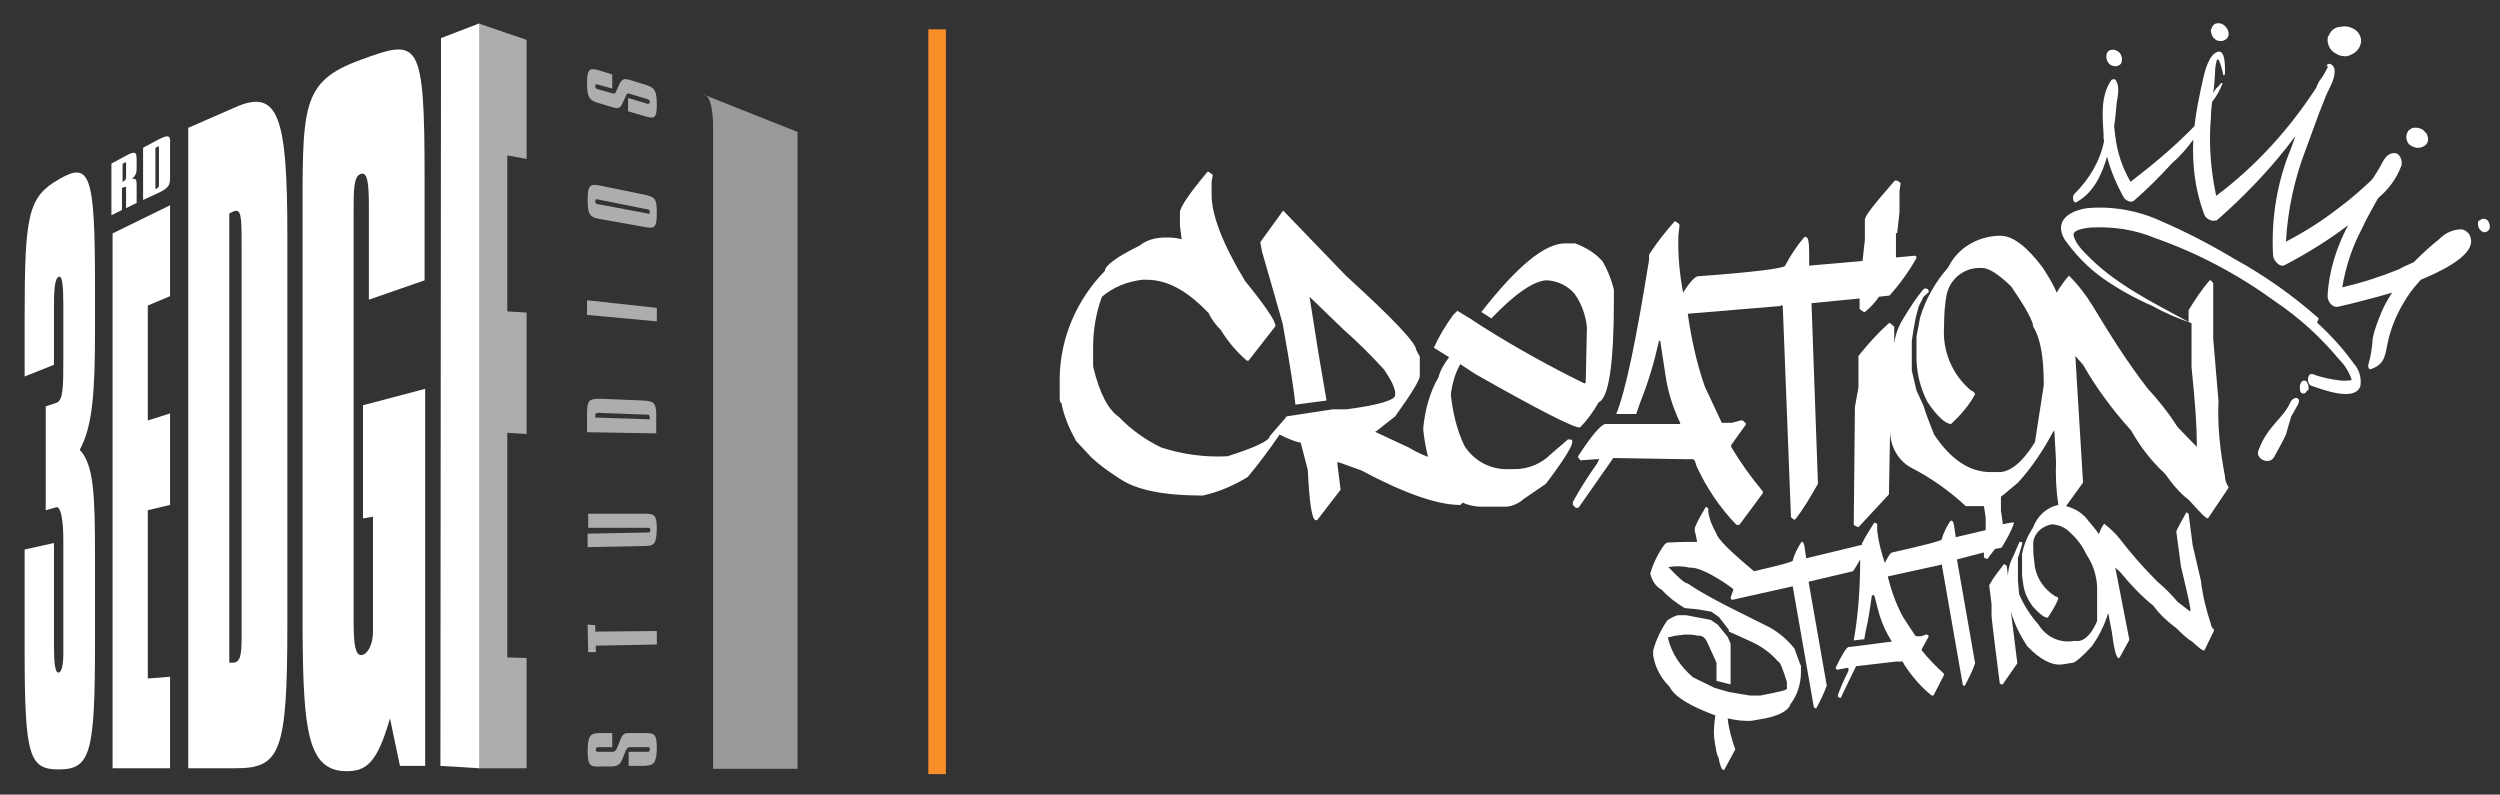 <svg xmlns="http://www.w3.org/2000/svg" id="Layer_1" viewBox="0 0 426.3 135.5"><rect x="0" y="0" width="426.3" height="135.5" fill="#333333" stroke="none"/><defs><style>      .st0, .st1, .st2 {        fill: #fff;      }      .st3 {        fill: #f78e28;      }      .st1 {        opacity: .6;      }      .st1, .st2 {        isolation: isolate;      }      .st2 {        opacity: .5;      }    </style></defs><g id="G_PANEL"><polygon class="st1" points="89.8 112.2 86.5 112.1 86.5 73.8 89.8 74 89.8 53.3 86.5 53.1 86.5 26.5 89.8 27.1 89.8 6.8 81.6 4 81.5 131 89.8 131 89.8 112.2"></polygon><polygon class="st0" points="75.2 6.5 81.7 4 81.7 131 75.1 130.6 75.2 6.5"></polygon><path class="st0" d="M27,23.8l-2.6,1.4v8.9l2.6-1.2c1.9-.9,2-1.4,2-2.8v-5.5c.1-1.4-.1-1.8-2-.8ZM27.1,31.5c0,.3,0,.5-.5.7h-.1c0,0,0-7,0-7h.1c.5-.4.5-.3.5.1v6.2Z"></path><path class="st0" d="M23.3,27.4c0-1.4-.1-1.8-1.9-.8l-2.4,1.3v8.8l1.8-.9v-3.8h.2c.3-.2.5-.2.5,0v3.5l1.8-.9v-3.2c0-.7-.1-1-.8-.9.7-.6.8-1.1.8-1.8v-1.4ZM21.5,30.3c0,.2-.1.4-.4.6,0,0-.1.1-.2.1v-3.1h.1c.5-.4.5-.2.5.1v2.3Z"></path><polygon class="st0" points="29 115.4 25.2 115.7 25.2 87 29 86.1 29 70.5 25.2 71.7 25.2 52.1 29 50.5 29 35 19.2 39.8 19.2 131 29 131 29 115.4"></polygon><path class="st0" d="M40.1,18.3l-8,3.5v109.2h8.1c7.6,0,8.8-2.7,8.8-24.4V40c0-20.1-1.5-25-8.9-21.7ZM41.2,108.8c0,3.1-.3,4.1-1.4,4.2-.2,0-.5,0-.7,0V36.4l.6-.3c1.5-.7,1.5.9,1.5,5.9,0,0,0,66.8,0,66.8Z"></path><path class="st0" d="M59.1,131.5c3.3,0,5.2-1.3,7.4-9l1.7,8.1h4.3v-64.3l-10.6,2.8v19.3l1.7-.3v19.6c0,2.5-1.1,4-2,4-1,0-1.3-1.7-1.3-5.8V36.2c0-3.7,0-6,1.1-6.5,1.2-.5,1.5,1.1,1.5,5.4v16l9.5-3.3v-17.4c0-24-1-23.8-10.9-20.2-10.4,3.8-9.9,8-9.9,28.9v68.6c.1,17,.9,23.8,7.5,23.8Z"></path><path class="st0" d="M10,131.2c5.4,0,6.2-2.6,6.2-21.5v-14.6c0-10.9-.2-15.8-2.6-18.4,2.2-4,2.6-10,2.6-20.2v-7.9c0-19.1-.9-21.1-6.2-18-5.2,3-5.8,6-5.8,23.5v10.1l5-2v-9.6c0-3.2.1-5,.8-5.4.6-.3.8,1.4.8,4.7v9.1c0,5,0,7.3-1.2,7.7l-1.8.6v17.7l1.8-.5c.7-.2,1.2,1.9,1.2,5.6v19.3c0,2.1-.3,3.2-.8,3.3-.6,0-.8-1.4-.8-4.8v-17.3l-5,1.1v17.3c0,18,.8,20.2,5.8,20.2Z"></path><path class="st1" d="M107.1,130.6h2.7c1.6-.1,2.1-.3,2.2-2.8,0-2.6-.3-2.8-2.1-2.8h-2.5c-.7,0-1.2,0-1.6,1.1l-.6,1.5q-.3.6-.7.6h-2.5c-.3,0-.4-.1-.4-.4s.2-.4.4-.4h2.4v-2.4h-1.8c-1.9,0-2.3.2-2.4,2.9,0,2.7.4,2.9,2.3,2.8h2c.7-.1,1.2-.2,1.6-1.2l.6-1.5q.3-.6.7-.6h3c.3,0,.4,0,.4.4s-.2.4-.4.4h-3.2v2.4Z"></path><polygon class="st1" points="112 107.6 101.5 107.7 101.5 106.6 100.2 106.5 100.3 111.2 101.6 111.2 101.6 110.1 112 109.9 112 107.6"></polygon><path class="st1" d="M100.3,93.3l9.5-.2c1.7,0,2.1-.2,2.2-2.8,0-2.5-.4-2.7-2-2.7h-9.7c0,0,0,2.4,0,2.4h10.2c.3,0,.4,0,.4.4s-.2.4-.4.4l-10.3.2v2.3Z"></path><path class="st1" d="M109.7,68.3l-7.1-.3c-1.9,0-2.5,0-2.5,2.4v3.3l11.8.2v-3.1c0-2.2-.5-2.4-2.2-2.5ZM110.8,71.5l-9.3-.3v-.2c0-.6.2-.6.6-.6l8.1.3c.4,0,.6,0,.6.6,0,0,0,.2,0,.2Z"></path><polygon class="st1" points="100.1 53.7 112 54.8 112 52.5 100.1 51.2 100.1 53.7"></polygon><path class="st1" d="M109.9,33.2l-7.3-1.5c-1.9-.4-2.4-.3-2.4,2.4s.5,3,2.4,3.3l7.3,1.3c1.7.3,2.1.2,2.1-2.4s-.4-2.7-2.1-3.1ZM110.4,36.4l-8.5-1.6c-.3,0-.4-.2-.4-.5s.2-.4.4-.3l8.5,1.7c.3,0,.4.2.4.5s-.1.3-.4.2Z"></path><path class="st1" d="M107.2,19l2.7.8c1.7.5,2.1.4,2.1-2s-.4-2.9-2.1-3.4l-2.6-.8c-.7-.2-1.2-.2-1.6.6l-.6,1.3c-.2.5-.3.5-.7.4l-2.5-.7c-.3-.1-.4-.2-.4-.5s.2-.4.4-.3l2.5.7v-2.4l-1.9-.6c-1.9-.6-2.4-.5-2.4,2.1s.5,3,2.4,3.5l2,.6c.7.2,1.2.3,1.6-.6l.6-1.3c.2-.5.3-.5.7-.4l3,.9c.3.1.4.2.4.5s-.2.3-.4.3l-3.3-1v2.3h.1Z"></path><path class="st2" d="M136,22.5v108.6h-14.4V21.3s0-5.2-1.7-5.2l16.1,6.4Z"></path></g><g id="Layer_2"><g id="Layer_3"><path class="st0" d="M411.4,21.8h0c-.1,0-.2.1-.3.2-.1,0-.1.1-.2.1-.2.1-.3.3-.4.5-.3.6-.2,1.5.3,2,.3.3.8.5,1.3.6.4,0,.7,0,1.1-.2h-.1.1c.4-.2.7-.5.8-.9s0-.8-.2-1.3h0c-.1-.1-.2-.2-.3-.3-.4-.6-1.2-.8-2-.7h0Z"></path><path class="st0" d="M422.6,37.8c-.2.6.1,1.4.7,1.7.3.2.8.1,1.1-.3,0,0,0-.1.1-.1.1-.4.1-.7-.1-1.2-.1-.2-.2-.3-.3-.4-.1,0-.1-.1-.2-.1-.3-.2-.8-.1-1.1.2-.2,0-.2.1-.2.2Z"></path><path class="st0" d="M397,6.1c-.1.3-.1.6-.1.9.1.8.5,1.6,1.2,2,.2.1.3.2.5.3.4.2.9.3,1.5.3.5-.1.9-.3,1.4-.6.7-.5,1.2-1.4,1.1-2.3-.1-.7-.6-1.5-1.3-1.8-.7-.4-1.5-.5-2.3-.3-.8,0-1.6.6-1.9,1.5Z"></path><path class="st0" d="M397,11.3c-.4.8-.9,1.8-1.5,2.5h0c-.2.4-.4.7-.5,1.1-4.6,7.1-10.3,13.4-17.1,18.5-.9-4.3-1.3-8.8-.9-13.3,0-.9.1-1.8.2-2.7.7-.9,1.4-2.1,1.8-3.2,0-.1-.3,0-.3,0-.5.8-.8.6-1.3,1.7.2-1.5.2-1.8.3-3.3,0-.7.1-1.6.3-2.3.3-.9.9,1.6.8,1.2.1.3.2.8.3,1.2s.3-.1.3-.1c0-.5.2-4-1.1-3.8-1.6.3-2.3,3.3-2.6,4.5-.6,2.7-1.2,5.5-1.5,8.2-3.4,3.5-7.1,6.6-10.9,9.5-1.4-2.4-2.3-5.1-2.6-7.8l-.2-1.7c.2-1.2.3-2.4.4-3.6s.7-2.9-.1-4.2c-.1-.2-.4-.3-.7-.1-.1,0-.1.1-.1.1-1.8,2.6-1.5,6-1.3,9.1v.9c.1,0,.1.3.1.3-.7,3.5-2.5,6.5-5.1,9.1-.4.4-.2,1.8.5,1.3,2.8-1.6,4.2-4.6,5.1-7.7.6,2.4,1.6,4.7,2.8,6.9.3.5,1.2,1.1,1.8.6,2.3-2,4.4-4.1,6.5-6.4,1.4-1.2,2.5-2.5,3.6-4-.2,4.3.3,8.5,1.8,12.6.2.8,1.2,1.4,2,1.2.2,0,.3-.1.4-.2,4.2-3.7,8.1-7.7,11.6-12.1l1.6-2.1c-.4,1.3-.9,2.5-1.4,3.8-1.9,5.3-2.7,10.8-2.4,16.5,0,.8,1.1,2.2,2,1.7,3.8-2,7.4-4.2,10.8-6.8-2,3.8-3.3,7.9-3.5,12.1,0,.8.7,2,1.8,1.8,3.1-.7,6.1-1.5,9.2-2.4-.7,1.1-1.3,2.1-1.8,3.3-.6,1.5-1.2,2.9-1.5,4.5-.1,1.5-.3,2.9-.7,4.3-.2.4,0,1.2.5.9,2.5-.9,2.3-2.7,2.9-5.1.6-2.5,1.7-4.9,3.2-7.2.7-1.1,1.5-2,2.3-2.9,2.1-.9,9.4-3.9,8.5-7.1-.1-.7-.7-1.3-1.5-1.5-1.5,0-2.8.6-3.9,1.7-1.5,1.2-2.9,2.5-4.3,3.9-.8.4-1.7.7-2.5,1.2-3.2,1.3-6.3,2.3-9.7,3.1.6-3.6,1.7-6.9,3.4-10.1.8-1.8,1.8-3.4,2.7-5.1,1.8-1.5,3.2-3.4,4-5.6.2-.7-.2-2.1-1.2-2.1-1.5,0-2,1.6-2.6,2.6-.4.6-.8,1.4-1.3,2-1.7,1.6-3.5,3.2-5.4,4.6-2.8,2.2-5.9,4.2-9.2,5.9.3-5.3,1.4-10.5,3.3-15.5,1.1-2.9,2.1-5.9,3.3-8.8.6-1.7,1.8-3.2,1.7-4.9,0-.9-1.1-1.6-1.4-.7Z"></path><path class="st0" d="M395.4,54.3c-4.4-3.9-9.2-7.3-14.3-10.1-4-2.4-8.2-4.6-12.6-6.5-3.9-1.8-8.3-2.6-12.6-2.2-2.9.4-5.8,2.1-3.8,5.4,1.8,2.5,3.9,4.7,6.4,6.5,2.7,1.9,5.6,3.5,8.6,4.8,2.1,1.2,4.3,2.1,6.6,2.9v7.5c.6,5.9.9,10.1.9,12.7v.9l-3.3-3.4c-1.5-2.4-3.3-4.6-5.2-6.7-3.4-4.4-6.4-9.2-9.3-14-1.1-1.8-2.4-3.5-4-5.1-.8.9-1.5,1.9-2.1,2.9-.6-1.5-1.5-2.9-2.4-4.3-2.7-3.6-5.1-5.4-7.2-5.4h-.2c-3.7.1-7.1,2.1-8.7,5.4-2.2,2.5-3.9,5.5-4.8,8.6h0l-.3,1.6-.3,1.6v1.6h0v2.4c.1,2.5.7,4.9,1.9,7.2,1.7,2.5,3.1,3.7,4,3.7,1.6-1.5,3.1-3.2,4.1-5.1-.2-.4-.5-.6-.7-.6-3.2-2.7-4.9-6.7-4.6-10.9,0-1.9.1-3.8.5-5.7.7-2.7,3.2-4.5,6-4.3,1.2,0,2.8,1.1,4.9,3.1,2.5,3.6,3.8,6,3.8,6.9,1.2,1.9,1.8,5.1,1.8,9.7v.3l-1.5,9.7c-2.1,3.4-4.2,5.1-6.1,5.1h-1.5c-3.6,0-6.8-2.2-9.6-6.4-.7-1.8-1.4-3.5-1.8-4.9l-1.2-2.6-.8-3.4v-5.1l.3-1.9.4-2.2.5-1.8.8-1.6.9-.8c0-.4-.2-.6-.5-.6h-.3c-1.4,1.6-2.5,3.4-3.6,5.2-.8,1.3-1.3,2.6-1.5,4.2v-2.9l-.7-.6h-.2c-1.9,1.7-3.6,3.6-5.2,5.6v5.4l-.6,3.3-.2,20c0,.2.3.3.8.5l5.2-5.6.2-11.1c-.1,2.6,1.2,5.2,3.5,6.5,3.5,1.8,6.6,4,9.4,6.6h3.1l.3,2v2.1l-5.1,1.2-.2-1.3c-.1-1.1-.3-1.6-.6-1.5h-.1c-.6.9-1.2,2-1.5,3.2,0,.2-2.7.9-8.4,2.2-.3,0-.7.6-1.3,1.8-.6-1.8-1.1-3.7-1.3-5.5v-1.1c0-.1-.2-.2-.5-.3-.7,1.2-1.5,2.3-2.1,3.6v.2l-9.5,2.3-.2-1.3c-.1-1.1-.3-1.6-.6-1.5h0c-.6.9-1.2,2-1.5,3.2,0,.2-2.2.8-6.6,1.8h0c-4.1-3.4-6.2-5.5-6.4-6.4-.7-1.2-1.2-2.4-1.4-3.7v-.6l-.4-.3h0c-.7,1.2-1.4,2.3-1.9,3.6v.7c.1,0,.4,1.7.4,1.7h0c-1.5,0-2.9,0-4.5.1h-.4c-.3,0-.5.2-.7.4-1.1,1.5-1.9,3.2-2.4,4.9h0c.3,1.2.9,2.2,2,2.8,1.2,1.3,2.4,2.2,3.9,3.1h.1l2.1.2,2.3.4,1.3.9,1.7,2.2v.3c.1,0,4,1.8,4,1.8,1.7.8,3.2,1.9,4.4,3.3.3,0,.8,1.2,1.5,3.5v1.1c.1.3-1.5.6-4.5,1.2h-1.8l-3.6-.6h0l-2.4-.7h0l-3.7-1.8c-2.1-1.8-3.7-4.1-4.3-6.8l1.3-.3,1.6-.2c.7,0,1.5,0,2.2.2.7-.1,1.3.3,1.7,1.3l1.5,3.3v3.1l2.4.6v-6.8c.1,0-.5-1.3-.5-1.3l-1.7-2.1-1.2-.8-2.1-.4-2.1-.4h-1.4c-.6.2-1.3.5-1.8.9-1.1,1.6-1.9,3.3-2.4,5.1v.9c.2.9.4,1.8.8,2.5.5,1.1,1.2,2,2,2.8.8,1.7,3.5,3.3,7.8,4.9h0c-.2,1.4-.3,2.6-.2,3.8.3,2.1.5,3.2.7,3.2.3,1.6.6,2.3.9,2.3h.1l1.9-3.5c-.6-1.7-1.1-3.5-1.3-5.3h0c1.4.3,2.7.5,4.1.4l2.3-.4c2.5-.5,4-1.4,4.3-2.4,1.2-1.6,1.8-3.5,1.8-5.5v-1.1c-.1,0-1.1-2.9-1.1-2.9-1.2-1.5-2.6-2.7-4.2-3.6l-7.2-3.6c-2.3-1.2-4.6-2.4-6.8-3.9-.5,0-1.7-1.1-3.3-2.8h0c1.2-.2,2.4-.2,3.6.1,1.1-.1,2.9.6,5.7,2.4.7.5,1.4.9,1.8,1.3l-.5,1.4h0c0,.1.2.4.2.4l10.3-2.3h0c0-.1.1,0,.1,0l3.6,20.6.3.2h.1c.7-1.3,1.3-2.5,1.8-3.9l-3.1-17.7,7.6-1.8c.4-.6.8-1.3,1.2-2,0,4.6-.3,9.3-1.1,13.8l1.8-.2.2-1.2c.5-2.1.8-4.2,1.1-6.3h.4l.9,3.4c.5,1.6,1.2,3.1,2.1,4.5h0l-4.6.6h0l-2.4.3h-.3c-.4,0-1.2,1.3-2.3,3.6h0c0,.1.3.3.3.3l1.6-.3h.3v.5c-.7,1.4-1.3,2.7-1.8,4.1v.3l.3.2h.2c0-.1,2.6-5.4,2.6-5.4l6.9-.8h.8c.2-.1.3.1.5.5,1.3,2,2.8,3.8,4.7,5.3h.3l1.8-3.5v-.2c-1.4-1.3-2.6-2.5-3.8-4v-.2l1.2-2.2h0c0-.1-.3-.3-.3-.3h-.2l-.8.3h-.9c0,.1-2.2-3.3-2.2-3.3-1.2-2.2-2-4.5-2.6-6.9l9.1-2h0c0-.1.1-.1.1-.1l3.6,20.6.3.2h0c.7-1.3,1.3-2.5,1.8-3.9l-3.1-17.7,4.6-1.2v.9c.1,0,.5.2.5.2h.1c.4-.5.8-1.1,1.3-1.7l1.1-.2c.8-1.3,1.6-2.7,2.1-4.1v-.2h-.1c0-.1-1.8.3-1.8.3v-.3l-.3-2v-2.4c.8-.6,1.8-1.5,2.9-2.4,2.3-2.5,4.3-5.5,5.9-8.5,0,0,.2-.2.3-.5l.3,5.4c-.1,2.4,0,4.9.4,7.4-2,.4-3.6,1.9-4.3,3.8-.9,1.4-1.6,2.9-1.9,4.6v3.6l.2,1.5c.2,1.5.8,2.7,1.7,3.9,1.2,1.3,2,1.9,2.5,1.8.7-1.1,1.4-2.1,1.8-3.3-.2-.2-.3-.3-.5-.3-2.1-1.3-3.5-3.5-3.6-5.9-.2-1.1-.2-2.2-.2-3.3.2-1.6,1.5-2.8,3.2-3.1,1.2.1,2.2.5,3.1,1.4,1.2,1.1,2.1,2.3,2.8,3.8,1.1,1.6,1.7,3.5,1.8,5.4v5.9c-.9,2.1-2,3.3-3.2,3.4h-.8c-2.4.4-4.7-.7-6-2.8-1.4-1.6-2.5-3.3-3.3-5.2l-.2-2.3v-4c.1,0,.3-.8.3-.8l.2-.7.2-.6h0v-.2c.1-.2,0-.3-.2-.3h-.2c-.3.4-.6,1.5-1.5,3.3-.3.8-.5,1.7-.5,2.5l-.2-1.7-.4-.3h-.1c-.9,1.2-1.8,2.3-2.5,3.6l.4,3.2v1.9c-.1,0,1.4,11.6,1.4,11.6,0,.1.2.2.5.2l2.5-3.6-1.1-8.8c.6,2.1,1.6,4.1,2.8,5.9,2.2,2.3,4.2,3.3,5.9,3.1l1.9-.3c.5-.1,1.6-1.1,3.2-2.8,1.2-1.7,2.1-3.5,2.7-5.4,0,0,.1-.1.1-.3l.6,3.2c.4,3.1.8,4.6,1.2,4.5h.1l1.7-3.1-2.4-12.3h0l.8.7c1.7,2.1,3.6,4.1,5.7,5.8,1.1,1.5,2.4,2.7,3.9,3.8.8.8,1.7,1.7,2.7,2.3,1.2,1.1,1.8,1.6,2.1,1.5l1.6-3.3v-.3c-.3-.2-.5-.6-.5-.9-.8-2.4-1.4-4.8-1.7-7.4l-1.4-6-.7-5.4-.3-.2h-.1c-.6,1.1-1.2,2.1-1.7,3.2l.8,6c.8,3.4,1.4,5.8,1.6,7.2v.5l-2.2-1.7c-1.1-1.3-2.2-2.4-3.5-3.5-2.3-2.3-4.4-4.7-6.4-7.3-.7-.9-1.7-1.8-2.6-2.5-.4.5-.7,1.2-.9,1.8-.5-.8-1.2-1.6-1.8-2.3-.9-1.3-2.3-2.1-3.8-2.5l2.9-4-1.3-21.4v-.2l1.3,1.5c2.3,4,5.1,7.8,8.2,11.2,1.5,2.7,3.5,5.3,5.8,7.4,1.2,1.7,2.5,3.3,4.1,4.5,1.8,2,2.8,3.1,3.2,3.1l3.5-5.2v-.2c-.4-.5-.6-1.2-.6-1.8-.8-4.2-1.3-8.5-1.1-12.8l-.9-10.6v-9.5l-.4-.5h-.2c-1.4,1.6-2.5,3.3-3.6,5.1v2c-6.2-3.4-12.7-6.5-17.7-11.8-.8-.8-1.6-1.8-1.9-2.9-.3-1.1,2.2-1.3,2.8-1.4,3.8-.2,7.5.3,11.1,1.8,7.4,2.6,14.3,6.3,20.6,10.9,4,2.7,7.6,6,10.6,9.6,1.1,1.1,1.8,2.2,2.3,3.6,0,.3-1.7.2-1.8.2-1.6-.2-3.3-.5-4.8-1.1-1.1-.3-1.1,1.8-.2,2,1.8.6,7.4,2.8,8.3,0,.2-1.4-.2-2.8-1.2-3.9-1.8-2.5-3.9-4.8-6.2-6.9Z"></path><path class="st0" d="M377,5c0,.3,0,.5.1.8s.2.5.4.7c.3.3.6.5,1.1.5s.7-.1,1.1-.4h0c.7-.7.2-1.9-.6-2.4-.3-.2-.7-.3-1.2-.2-.4.1-.7.5-.8.9Z"></path><path class="st0" d="M228.2,79v-.2l3.9,1.4c7.5,4,13.1,5.9,16.8,5.9h.1c.2-.1.3-.3.4-.4.8.4,1.8.6,2.8.7h4.7c1.1-.1,2.1-.6,2.9-1.3l3.8-2.6c3.1-4.1,4.5-6.4,4.5-7.1s-.2-.3-.7-.5l-2.9,2.5c-1.7,1.7-3.9,2.6-6.3,2.6h-1.6c-2.8-.1-5.4-1.6-6.9-4-1.3-2.7-2-5.8-2.3-8.7.2-1.8.7-3.6,1.6-5.2l2.6,1.7c10.6,6,16.6,9.1,17.8,9.1,1.3-1.3,2.3-2.7,3.2-4.3,1.7-.7,2.6-6.4,2.6-17.3v-1.9c-.4-1.7-1.1-3.4-1.9-4.8-1.3-1.5-2.9-2.4-4.7-3.1h-1.7c-3.5,0-8.2,3.9-14.3,11.7l1.7,1.1c4.1-4.3,7.4-6.5,9.5-6.5,1.8.1,3.5.9,4.7,2.3,1.2,1.7,1.9,3.7,2.1,5.7l-.2,9.2v.2l-.2.2c-5.9-2.9-11.7-6.1-17.4-9.7h0l-2.3-1.5h0l-2-1.2-.7.7c-1.3,1.8-2.4,3.6-3.3,5.6l2.6,1.6c-.8,1.1-1.5,2.2-1.8,3.4-1.5,2.6-2.3,5.6-2.6,8.6v.5c.2,1.8.5,3.3.8,4.5-1.1-.4-2.1-.9-3.3-1.6l-5.8-2.7h.2l3.3-2.6c2.8-3.9,4.2-6.2,4.2-6.9v-3.3l-.6-1.1c0-1.2-4-5.4-12-12.7l-10.7-11.1-3.9,5.4.3,1.6,3.5,12.2c1.3,7.2,2,11.9,2.2,13.9l5.3-.7-1.4-8.2-1.5-9.5,5.8,5.6c2.4,2.1,4.7,4.4,6.9,6.8.8,1.2,1.6,2.4,1.9,3.8v.6c0,.8-2.8,1.7-8.4,2.4h-2.3l-7.8,1.2-.4.5-2.5,2.9c0,.7-2.4,1.9-7.2,3.4-3.8.2-7.6-.3-11.3-1.5-2.7-1.3-5.2-3.1-7.2-5.2-1.8-1.2-3.3-4-4.4-8.6v-3.4c0-2.8.5-5.8,1.5-8.5,2-1.7,4.4-2.6,6.9-2.9h.7c3.5,0,6.9,1.8,10.6,5.7.5,1.1,1.3,2.1,2.1,2.9,1.2,2,2.7,3.7,4.4,5.2h.3l4.6-5.9c0-.9-1.8-3.5-5.2-7.7-3.8-6.3-5.7-11.2-5.7-14.7v-2.2l.2-1.2-.7-.5h-.2c-3.2,3.8-4.7,6.1-4.7,6.9v2.3l.3,2.3c-.7-.2-1.6-.3-2.3-.3h-.5c-1.6,0-3.2.4-4.4,1.4-3.9,1.9-5.9,3.4-5.9,4.3-4.8,4.9-7.6,11.4-7.7,18.2v3.5c0,.5.1.8.3.8.4,2.3,1.4,4.5,2.5,6.5l2.6,2.8c1.5,1.4,3.1,2.5,4.8,3.6,2.9,2,7.7,2.9,14.2,2.9,2.7-.6,5.3-1.7,7.7-3.2,1.9-2.3,3.7-4.7,5.4-7.2,1.2.6,2.3,1.1,3.6,1.4l1.2,4.6c.3,5.8.7,8.6,1.4,8.6h.2l4-5.2-.6-4.8Z"></path><path class="st0" d="M323.5,39.8l.4-3.6v-3.6l.2-1.4-.6-.4h-.4c-3.4,3.9-5.2,6.1-5.1,6.7v3.4l-.4,3.6-9.1.8v-2.3c0-1.8-.2-2.6-.6-2.6h-.2c-1.3,1.5-2.4,3.2-3.3,4.9,0,.4-4.9,1.1-14.8,1.8-.5,0-1.4.9-2.6,2.8-.6-3.2-.9-6.4-.8-9.7l.2-1.8c0-.2-.3-.4-.8-.7-1.6,1.8-3.1,3.7-4.4,5.7v.9c-2.2,13.7-4,22.4-5.6,26.3h3.4l.7-2c1.4-3.5,2.4-6.9,3.2-10.5h.2l.9,5.9c.4,2.8,1.3,5.6,2.5,8.1v.2h-12.7c-.7,0-2.3,1.8-4.7,5.5v.2l.4.5,2.7-.2h.5l-.4.8c-1.5,2.1-2.9,4.3-4.1,6.5v.5l.5.5h.4l.2-.2,5.8-8.3,12,.2h1.5c.3,0,.5.4.7,1.2,1.7,3.7,4,7.1,6.8,10h.5l4-5.4v-.3c-2-2.4-3.8-4.9-5.4-7.6v-.3l2.5-3.5v-.2l-.5-.5h-.4l-1.5.4h-1.7l-2.9-6.2c-1.4-4-2.3-8.2-2.9-12.4l15.6-1.3h.2l.2-.2.2.2,1.4,36,.5.4h.2c1.5-1.9,2.7-4,3.9-6.1l-1.1-30.8,8.2-.8v1.8l.7.5h.2c.9-.7,1.8-1.7,2.4-2.6l1.8-.2c1.8-2,3.3-4.1,4.6-6.4v-.2l-.2-.2-3.3.3v-4.2Z"></path><path class="st0" d="M361.7,10.8c.3-.7.1-1.6-.5-2-.3-.2-.6-.4-1.1-.3-.4,0-.8.3-.9.8h0c-.1.6.1,1.3.6,1.7.3.2.6.3,1.1.3.3-.1.6-.2.8-.5h0Z"></path><path class="st0" d="M393.4,65.2c-.1-.2-.3-.3-.5-.3s-.4.1-.5.3c-.2.3-.3.7-.2,1.2,0,.3.1.6.4.7.2,0,.4,0,.5-.1l.2-.2c0-.2.1-.3.3-.2.1-.4.1-.9-.2-1.4Z"></path><path class="st0" d="M390.6,68.5c-.6,1.4-1.6,2.5-2.6,3.6-1.2,1.4-2.2,2.8-2.8,4.5-.9,1.5,1.7,2.9,2.6,1.3.7-1.3,1.4-2.5,2-3.8.3-1.1.6-2.1.9-3.1l1.2-2.1c.5-1.2-.7-1.4-1.3-.4Z"></path><path class="st0" d="M392.1,66.6"></path></g></g><rect class="st3" x="158.3" y="5" width="3" height="127"></rect></svg>